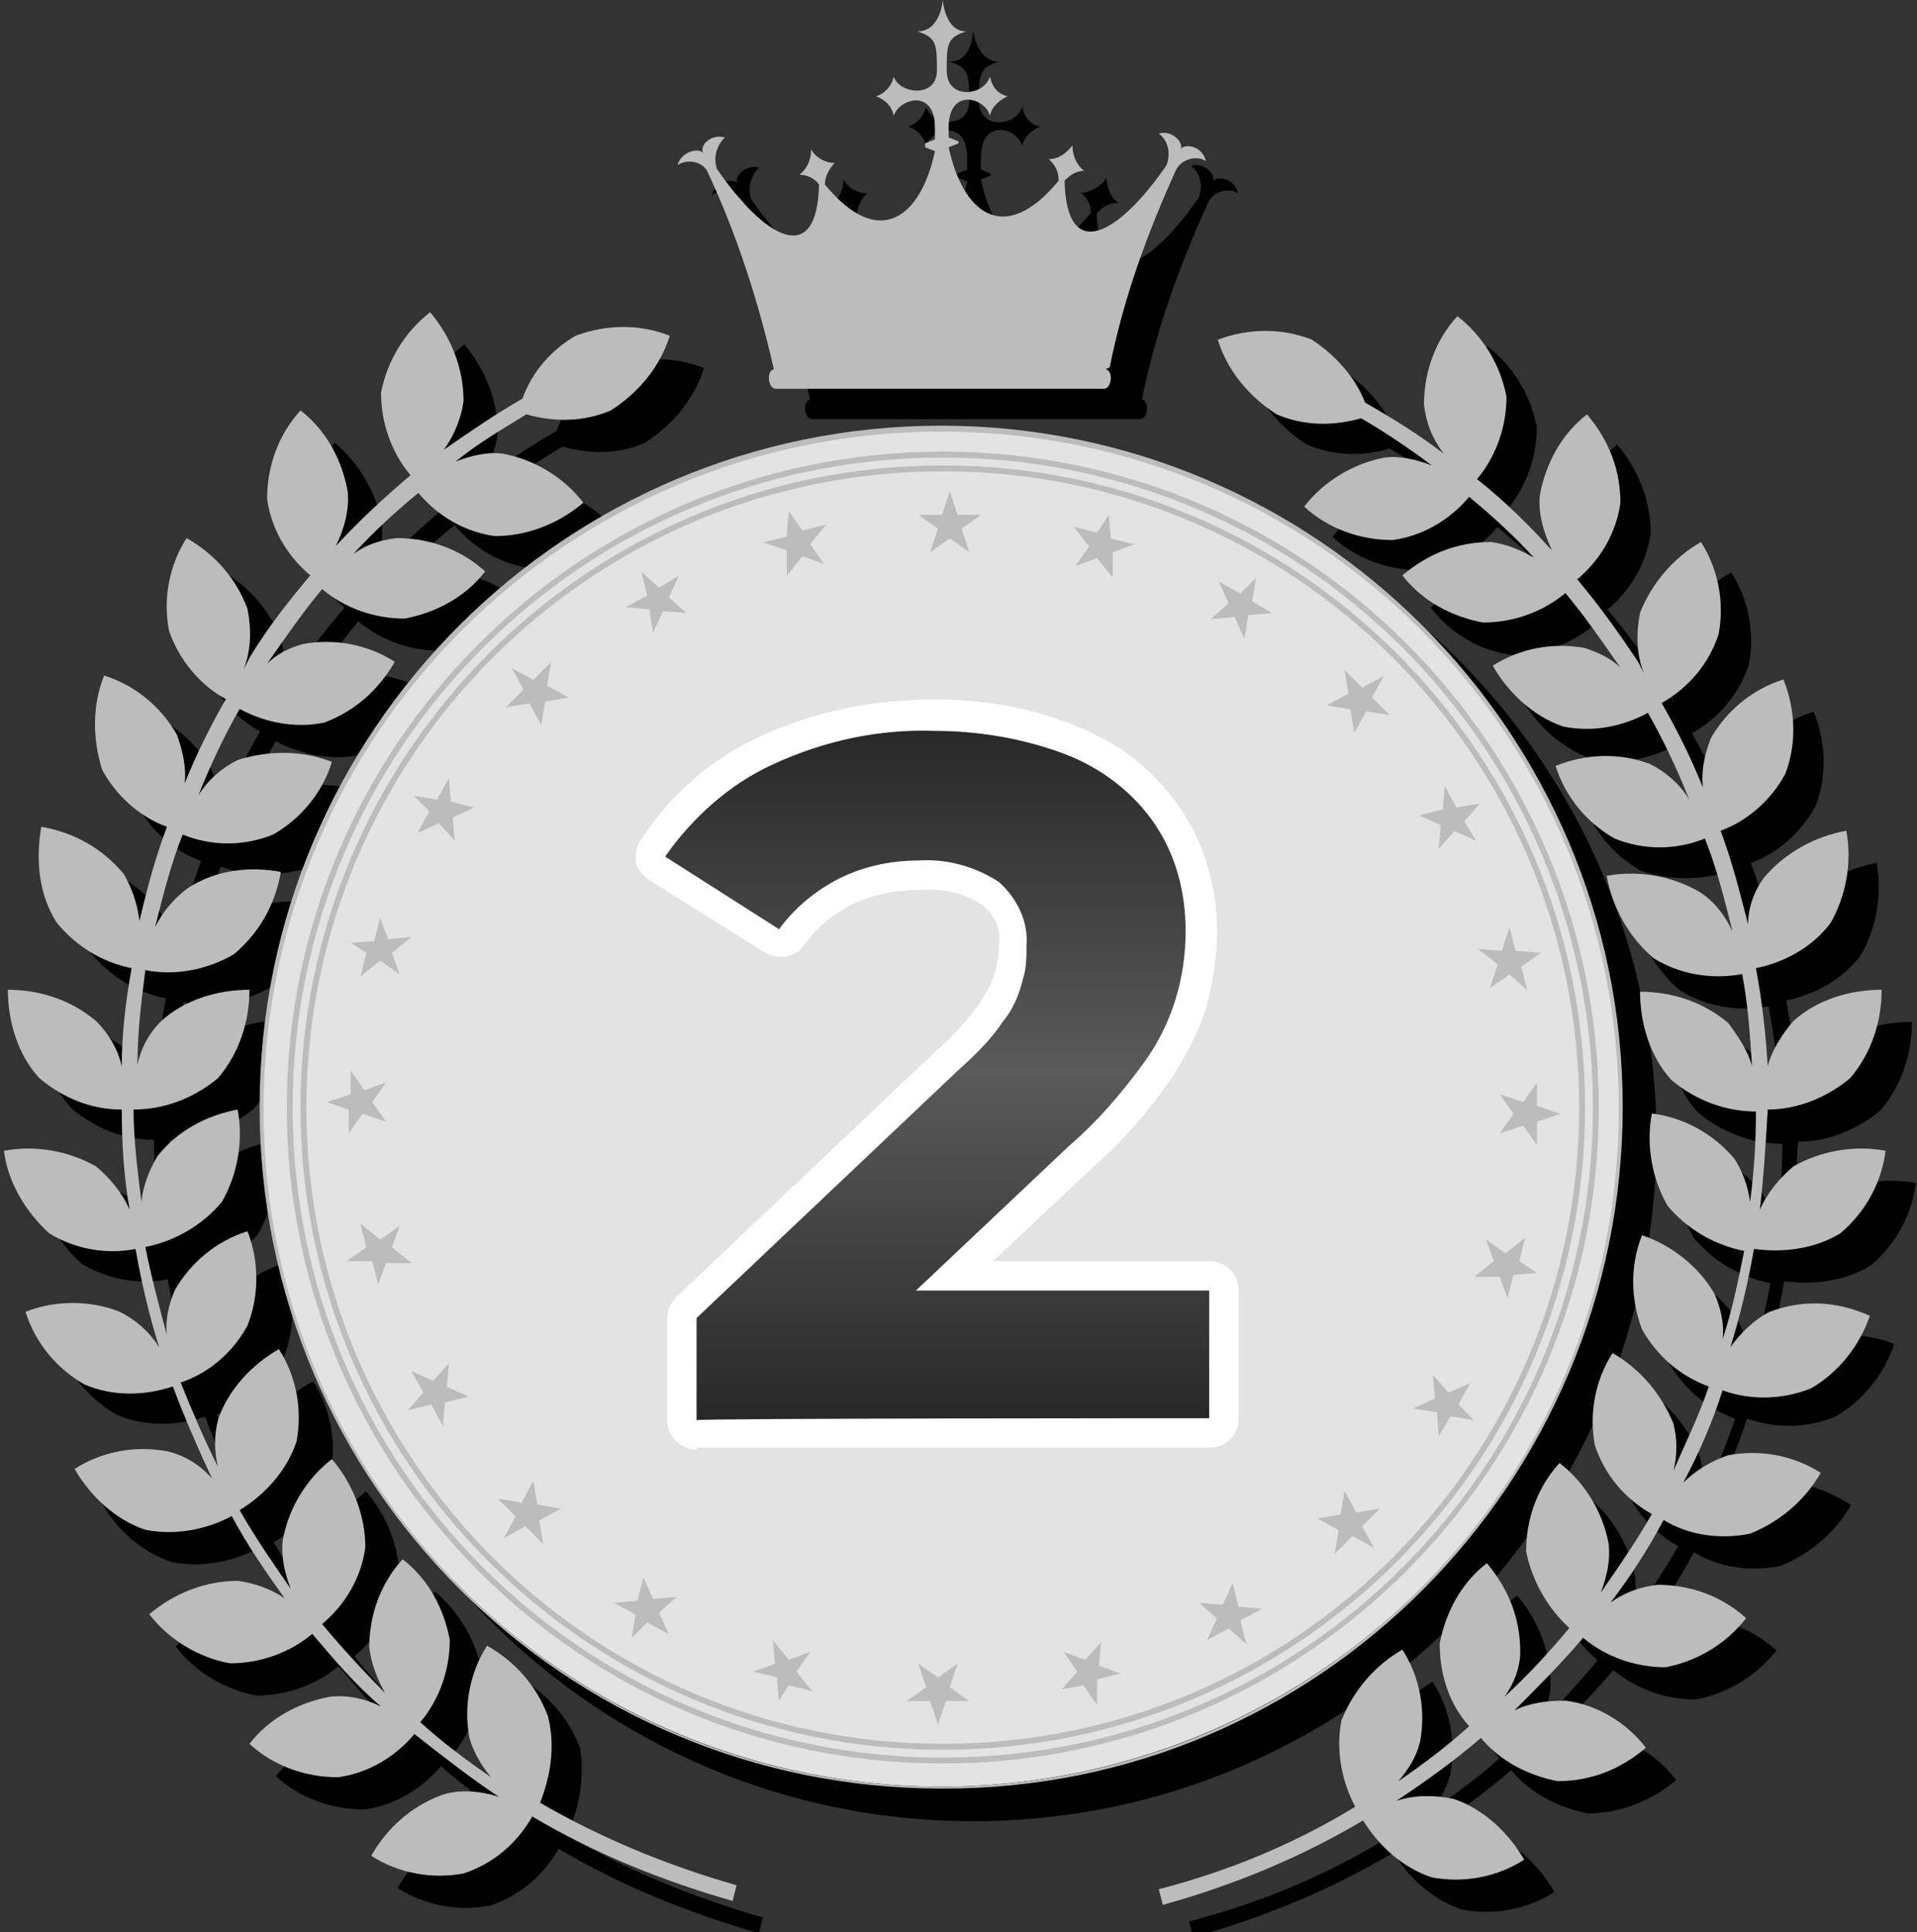 <?xml version="1.0" encoding="utf-8"?>
<!-- Generator: Adobe Illustrator 28.0.0, SVG Export Plug-In . SVG Version: 6.00 Build 0)  -->
<svg version="1.1" id="レイヤー_1" xmlns="http://www.w3.org/2000/svg" xmlns:xlink="http://www.w3.org/1999/xlink" x="0px"
	 y="0px" viewBox="0 0 97.6 98.4" style="enable-background:new 0 0 97.6 98.4;" xml:space="preserve">
<rect x="0" y="0" width="97.6" height="98.4" fill="#333333" stroke="none"/>
<style type="text/css">
	.st0{fill:#E3E3E3;}
	.st1{fill:#BCBCBC;}
	.st2{fill:#F0571E;}
	.st3{fill:#FFFFFF;}
	.st4{fill:url(#パス_10578_00000038414785551424218330000015321294756587201684_);}
</style>
<g id="グループ_5804" transform="translate(-14032 12491)">
	<g id="グループ_5666" transform="translate(14033.541 -12489.459)">
		<path id="パス_10706" d="M82.8,56.5c0-19.2-15.6-34.7-34.7-34.7S13.3,37.3,13.3,56.5c0,19.2,15.6,34.7,34.7,34.7
			C67.2,91.2,82.7,75.6,82.8,56.5"/>
		<path id="パス_10707" d="M36.3,8.7c1.5,3.2,2.6,6.6,3.4,10.1c-0.4,0.1-0.3,1,0.1,1h16.7c0.4,0,0.5-0.9,0.1-1
			c0.7-3.5,1.9-6.8,3.4-10.1c0.3-0.5,1-0.7,1.5-0.4c0,0,0,0,0,0c-0.2-0.8-1.1-0.9-1.3-0.6c0.2-0.3-0.4-1-1.1-0.8
			c0.5,0.4,0.6,1,0.4,1.6c-2.4,3.5-5.1,5.1-5.2,0.8c0.3-0.3,0.6-0.5,1.1-0.5c-0.4-0.3-0.6-0.8-0.6-1.3C54.5,8,54,8.2,53.5,8.3
			C53.8,8.5,54,8.9,54,9.3c-2.8,3.4-4.9,1.6-5.6-1.7l0.5-0.2V7.3l-0.5-0.2V6.5c0-2.1,1.9-1.5,2.1-0.6c0.1-0.5,0.5-0.8,0.9-1
			c-0.5-0.1-0.8-0.5-0.9-1c-0.3,1-2.2,1.2-2.2-0.3c0-1.3,0-1.7,1-2c-1.1,0-1.3-1.6-1.3-1.6S48,1.6,46.8,1.6c1,0.3,1,0.7,1,2
			c0,1.5-1.9,1.2-2.2,0.3c-0.1,0.5-0.5,0.9-0.9,1c0.5,0.2,0.8,0.5,0.9,1c0.3-0.9,2.1-1.4,2.1,0.6v0.6l-0.5,0.2v0.2l0.5,0.2
			c-0.7,3.3-2.8,5-5.6,1.7c0-0.4,0.2-0.8,0.5-1.1c-0.5,0-1-0.3-1.2-0.7c0,0.5-0.2,1-0.6,1.3c0.4,0,0.8,0.2,1.1,0.5
			c-0.1,4.3-2.8,2.7-5.2-0.8c-0.2-0.6,0-1.2,0.4-1.6c-0.7-0.2-1.3,0.5-1.1,0.8c-0.2-0.3-1.1-0.1-1.3,0.6C35.2,8,35.9,8.2,36.3,8.7
			C36.3,8.7,36.3,8.7,36.3,8.7"/>
		<path id="パス_10708" d="M90.1,66.9c-0.8,0.4-1.5,1.1-2,1.8c0.5-1.6,0.9-3.3,1.2-5c1.5,0.2,3.1,0,4.4-0.8
			c1.3-1.1,2.1-2.6,2.3-4.2c-1.6-0.3-3.3,0-4.7,0.8c-0.7,0.6-1.3,1.3-1.7,2.2c0.2-1.7,0.3-3.4,0.4-5.1c1.5,0,3-0.6,4.2-1.6
			c1.1-1.3,1.6-2.9,1.6-4.5c-1.7,0-3.3,0.5-4.5,1.6c-0.6,0.7-1.1,1.5-1.3,2.3c-0.1-1.7-0.3-3.4-0.6-5c1.5-0.3,2.9-1.1,3.8-2.3
			c0.8-1.4,1.1-3.1,0.8-4.7c-1.6,0.3-3.1,1.1-4.2,2.4c-0.5,0.7-0.8,1.5-0.8,2.4c-0.4-1.6-0.8-3.2-1.4-4.8c1.4-0.5,2.6-1.6,3.3-2.9
			c0.6-1.6,0.5-3.3-0.1-4.8c-1.6,0.5-2.9,1.6-3.7,3c-0.3,0.8-0.5,1.6-0.4,2.4c-0.6-1.5-1.3-2.9-2.1-4.3c1.4-0.8,2.4-2,2.9-3.5
			c0.3-1.6,0-3.3-0.9-4.7c-1.4,0.8-2.6,2.1-3.1,3.6c-0.2,1-0.2,2.1,0.2,3.1c-0.1-0.2-0.2-0.4-0.3-0.6c-1-1.5-2-2.9-3.1-4.2
			c1.2-1,2-2.4,2.2-3.9c0-1.6-0.6-3.2-1.7-4.5c-1.3,1-2.2,2.5-2.4,4.1c-0.1,1,0.2,1.9,0.6,2.8c-1.2-1.3-2.4-2.5-3.8-3.6
			c1-1.2,1.5-2.7,1.5-4.2c-0.3-1.6-1.2-3.1-2.5-4.1c-1.1,1.2-1.7,2.8-1.7,4.5c0.1,0.9,0.4,1.8,1,2.5c-1.3-1-2.6-1.8-4-2.6
			c-0.5-1.3-1.5-2.4-2.7-3.2c-1.5-0.6-3.2-0.6-4.8,0c0.5,1.6,1.6,2.9,3,3.8c1.4,0.6,2.9,0.6,4.2,0.2c1.2,0.7,2.4,1.5,3.6,2.4
			c-0.8-0.3-1.6-0.5-2.4-0.4c-1.6,0.3-3.1,1.2-4.1,2.5c1.2,1.1,2.8,1.7,4.5,1.7c1.5-0.3,2.9-1,3.9-2.2c1.2,1,2.3,2,3.3,3.2
			c-0.7-0.4-1.4-0.7-2.2-0.8c-1.6,0-3.2,0.6-4.5,1.7c1,1.3,2.5,2.2,4.1,2.4c1.5,0,3-0.5,4.2-1.5c1,1.2,1.9,2.5,2.8,3.8
			c-0.5-0.5-1.2-0.8-1.8-1c-1.6-0.3-3.3,0-4.7,0.9c0.8,1.4,2.1,2.6,3.6,3.1c1.5,0.3,3,0,4.3-0.7c0.8,1.4,1.5,2.9,2.1,4.4
			c-0.5-0.8-1.2-1.4-2.1-1.8c-1.6-0.6-3.3-0.5-4.8,0.1c0.5,1.6,1.6,2.9,3,3.7c1.5,0.5,3.1,0.5,4.6,0c0.6,1.5,1,3.1,1.4,4.7
			c-0.4-0.8-0.9-1.5-1.7-2c-1.4-0.8-3.1-1.1-4.7-0.8c0.3,1.6,1.1,3.1,2.4,4.2c1.3,0.8,2.9,1.1,4.5,0.8c0.3,1.6,0.5,3.1,0.5,4.7
			c-0.2-0.8-0.7-1.5-1.2-2.2c-1.3-1.1-2.9-1.6-4.5-1.6c0,1.6,0.5,3.3,1.6,4.5c1.2,1,2.7,1.6,4.3,1.6c0,1.6-0.1,3.1-0.3,4.6
			c-0.1-0.8-0.4-1.6-0.8-2.2c-1.1-1.3-2.6-2.1-4.2-2.3c-0.3,1.6,0,3.3,0.8,4.7c1,1.2,2.4,2,3.9,2.3c-0.3,1.5-0.6,3-1.1,4.5
			c0-0.8-0.1-1.6-0.4-2.3c-0.8-1.4-2.2-2.5-3.7-3c-0.6,1.5-0.6,3.2,0,4.8c0.8,1.4,2,2.4,3.4,2.9c-0.5,1.5-1.1,2.9-1.8,4.3
			c0.2-0.8,0.2-1.6,0-2.4c-0.6-1.5-1.7-2.8-3.1-3.6c-0.9,1.4-1.2,3.1-0.9,4.7c0.5,1.5,1.5,2.7,2.9,3.5c-0.8,1.4-1.7,2.7-2.6,4
			c0.4-0.8,0.5-1.6,0.4-2.5c-0.3-1.6-1.2-3.1-2.5-4.1c-1.1,1.2-1.7,2.8-1.7,4.5c0.3,1.5,1.1,2.9,2.3,3.9c-1,1.2-2.1,2.4-3.2,3.5
			c0.5-0.7,0.8-1.5,0.8-2.3c0-1.6-0.6-3.2-1.7-4.5c-1.3,1-2.2,2.5-2.4,4.1c0,1.5,0.5,3.1,1.5,4.2c-1.1,1-2.4,1.9-3.6,2.8
			c0.5-0.6,0.9-1.2,1.1-2c0.3-1.6,0-3.3-0.9-4.7c-1.4,0.8-2.6,2.1-3.1,3.6c-0.3,1.5,0,3.1,0.7,4.4c-3.1,1.9-6.5,3.3-10,4.2l0.2,0.8
			c3.6-1,7-2.4,10.2-4.3c0.8,1.3,2,2.4,3.5,2.9c1.6,0.3,3.3,0,4.7-0.9c-0.8-1.4-2.1-2.6-3.6-3.1c-1-0.2-2-0.2-2.9,0.1
			c1.5-1,2.9-2,4.3-3.2c1,1.2,2.4,1.9,3.9,2.2c1.6,0,3.2-0.6,4.5-1.7c-1-1.3-2.5-2.2-4.1-2.4c-0.9-0.1-1.8,0.1-2.6,0.5
			c1.2-1.2,2.4-2.4,3.5-3.7c1.2,1,2.7,1.5,4.2,1.5c1.6-0.3,3.1-1.2,4.1-2.5c-1.2-1.1-2.8-1.7-4.5-1.7c-0.9,0.1-1.7,0.4-2.4,0.9
			c1-1.3,1.9-2.7,2.7-4.2c1.3,0.8,2.9,1,4.4,0.7c1.5-0.6,2.8-1.7,3.6-3.1C91,74,89.3,73.7,87.7,74c-0.9,0.3-1.7,0.8-2.3,1.4
			c0.8-1.5,1.5-3.1,2-4.7c1.5,0.5,3,0.5,4.5-0.1c1.4-0.8,2.5-2.2,3-3.7C93.4,66.3,91.7,66.3,90.1,66.9"/>
		<path id="パス_10709" d="M28,87.5c-0.6-1.6-1.7-2.8-3.1-3.6c-0.9,1.4-1.2,3.1-0.9,4.7c0.2,0.7,0.6,1.4,1.1,2
			c-1.3-0.9-2.5-1.8-3.6-2.8c1-1.2,1.5-2.7,1.5-4.2c-0.3-1.6-1.2-3.1-2.4-4.1c-1.1,1.2-1.7,2.8-1.7,4.5c0.1,0.8,0.4,1.6,0.8,2.3
			c-1.2-1.1-2.2-2.3-3.2-3.5c1.2-1,2-2.4,2.3-3.9c0-1.6-0.6-3.2-1.7-4.5c-1.3,1-2.2,2.5-2.5,4.1c-0.1,0.9,0.1,1.7,0.4,2.5
			c-0.9-1.3-1.8-2.6-2.6-4c1.3-0.8,2.4-2,2.9-3.5c0.3-1.6,0-3.3-0.9-4.7c-1.5,0.8-2.6,2.1-3.1,3.6c-0.2,0.8-0.2,1.6,0,2.4
			c-0.7-1.4-1.3-2.8-1.8-4.3c1.5-0.5,2.7-1.6,3.4-2.9c0.6-1.5,0.6-3.3,0-4.8c-1.6,0.5-2.9,1.6-3.7,3c-0.3,0.7-0.5,1.5-0.4,2.3
			c-0.4-1.5-0.8-3-1.1-4.5c1.5-0.3,2.9-1.1,3.9-2.3c0.8-1.4,1.1-3.1,0.8-4.7c-1.6,0.2-3.1,1.1-4.2,2.3c-0.5,0.7-0.7,1.4-0.8,2.2
			c-0.2-1.5-0.3-3.1-0.3-4.6c1.6,0,3.1-0.6,4.3-1.6c1.1-1.3,1.6-2.9,1.6-4.5c-1.6,0-3.3,0.5-4.5,1.6c-0.6,0.6-1,1.3-1.2,2.2
			c0.1-1.6,0.3-3.1,0.5-4.7c1.5,0.3,3.1,0,4.5-0.8c1.3-1.1,2.1-2.5,2.4-4.2c-1.6-0.3-3.3-0.1-4.7,0.8c-0.7,0.5-1.3,1.2-1.7,2
			c0.4-1.6,0.8-3.2,1.4-4.7c1.5,0.5,3.1,0.5,4.6,0c1.4-0.8,2.5-2.1,3-3.7c-1.5-0.6-3.2-0.6-4.8-0.1c-0.8,0.4-1.5,1-2.1,1.8
			c0.6-1.5,1.3-3,2.1-4.4c1.3,0.7,2.8,1,4.3,0.7c1.6-0.6,2.8-1.7,3.6-3.1c-1.4-0.9-3.1-1.2-4.7-0.9c-0.7,0.2-1.3,0.5-1.8,1
			c0.9-1.3,1.8-2.6,2.8-3.8c1.2,1,2.7,1.5,4.2,1.5c1.6-0.3,3.1-1.2,4.1-2.4c-1.2-1.1-2.8-1.7-4.5-1.7c-0.8,0.1-1.5,0.3-2.2,0.8
			c1-1.1,2.2-2.2,3.3-3.1c1,1.2,2.4,2,3.9,2.2c1.6,0,3.2-0.6,4.5-1.7c-1-1.3-2.5-2.2-4.1-2.5c-0.8-0.1-1.7,0.1-2.4,0.4
			c1.1-0.9,2.3-1.6,3.6-2.4c1.4,0.4,2.9,0.4,4.2-0.2c1.4-0.9,2.5-2.2,3-3.8c-1.5-0.6-3.2-0.6-4.8,0c-1.2,0.7-2.2,1.8-2.7,3.2
			c-1.4,0.8-2.7,1.7-4,2.6c0.5-0.7,0.9-1.6,1-2.5c0-1.6-0.6-3.2-1.7-4.5c-1.3,1-2.2,2.5-2.5,4.1c0,1.5,0.5,3,1.5,4.2
			c-1.3,1.1-2.6,2.3-3.8,3.6c0.4-0.8,0.7-1.8,0.6-2.8c-0.3-1.6-1.2-3.1-2.4-4.1c-1.1,1.2-1.7,2.8-1.7,4.5c0.2,1.5,1,2.9,2.2,3.9
			c-1.1,1.3-2.2,2.7-3.1,4.2c-0.1,0.2-0.2,0.4-0.3,0.6c0.4-1,0.4-2.1,0.2-3.1c-0.6-1.6-1.7-2.8-3.1-3.6c-0.9,1.4-1.2,3.1-0.9,4.7
			c0.5,1.5,1.6,2.8,2.9,3.5c-0.8,1.4-1.5,2.8-2.1,4.3c0.1-0.8-0.1-1.7-0.4-2.4c-0.8-1.4-2.1-2.5-3.7-3c-0.6,1.5-0.6,3.2-0.1,4.8
			c0.7,1.3,1.9,2.4,3.3,2.9c-0.6,1.6-1,3.1-1.4,4.8c-0.1-0.9-0.4-1.7-0.8-2.4c-1.1-1.3-2.5-2.1-4.2-2.4c-0.3,1.6-0.1,3.3,0.8,4.7
			c1,1.2,2.3,2,3.8,2.3c-0.3,1.7-0.5,3.3-0.6,5c-0.2-0.9-0.7-1.7-1.3-2.3c-1.3-1.1-2.9-1.6-4.5-1.6c0,1.6,0.5,3.3,1.6,4.5
			c1.2,1,2.6,1.6,4.2,1.6c0,1.7,0.1,3.4,0.4,5.1c-0.4-0.9-1-1.6-1.7-2.2c-1.4-0.8-3.1-1.1-4.7-0.8c0.2,1.6,1.1,3.1,2.3,4.2
			c1.3,0.8,2.9,1.1,4.4,0.8c0.3,1.7,0.7,3.4,1.2,5c-0.5-0.8-1.2-1.4-2-1.8c-1.5-0.6-3.3-0.6-4.8,0c0.5,1.6,1.6,2.9,3,3.7
			c1.4,0.6,3,0.6,4.5,0.1c0.6,1.6,1.3,3.2,2,4.7C10,74.7,9.2,74.2,8.3,74c-1.6-0.3-3.3,0-4.7,0.9c0.8,1.5,2.1,2.6,3.6,3.1
			c1.5,0.3,3.1,0,4.4-0.7c0.8,1.5,1.7,2.9,2.7,4.2c-0.7-0.5-1.6-0.8-2.4-0.9c-1.6,0-3.2,0.6-4.5,1.7c1,1.3,2.5,2.2,4.1,2.5
			c1.5,0,3-0.5,4.2-1.5c1.1,1.3,2.2,2.6,3.5,3.7c-0.8-0.4-1.7-0.6-2.6-0.5c-1.6,0.3-3.1,1.2-4.1,2.4c1.2,1.1,2.8,1.7,4.5,1.7
			c1.5-0.2,2.9-1,3.9-2.2c1.4,1.2,2.8,2.2,4.3,3.2c-0.9-0.3-2-0.4-2.9-0.1c-1.6,0.6-2.8,1.7-3.6,3.1c1.4,0.9,3.1,1.2,4.7,0.9
			c1.5-0.5,2.7-1.5,3.5-2.9c3.2,1.9,6.7,3.3,10.2,4.3l0.2-0.8c-3.5-1-6.9-2.4-10-4.2C28,90.5,28.2,89,28,87.5"/>
	</g>
	<g id="レイヤー_1_00000054953770765204308420000008909855017155780225_" transform="translate(14032 -12491)">
		<g id="グループ_5610" transform="translate(0 0)">
			<g id="グループ_5606" transform="translate(13.218 21.676)">
				<circle id="楕円形_1414" class="st0" cx="34.7" cy="34.7" r="34.6"/>
				<path id="パス_10546" class="st1" d="M0,34.7C0,15.5,15.6,0,34.7,0s34.7,15.6,34.7,34.7S53.9,69.5,34.7,69.4
					C15.6,69.4,0,53.9,0,34.7L0,34.7z M34.7,0.3c-19,0-34.5,15.4-34.5,34.5s15.4,34.5,34.5,34.5s34.5-15.4,34.5-34.5c0,0,0,0,0,0
					C69.2,15.7,53.8,0.3,34.7,0.3L34.7,0.3z"/>
			</g>
			<path id="パス_10547" class="st1" d="M48,89.8c-18.5,0-33.4-15-33.4-33.4S29.5,23,48,23s33.4,15,33.4,33.4c0,0,0,0,0,0
				C81.4,74.8,66.4,89.8,48,89.8z M48,23.3c-18.3,0-33.1,14.8-33.1,33.1c0,18.3,14.8,33.1,33.1,33.1s33.1-14.8,33.1-33.1
				c0,0,0,0,0,0C81.1,38.1,66.3,23.3,48,23.3z"/>
			<path id="パス_10548" class="st1" d="M48,89.1c-18,0-32.7-14.6-32.7-32.7c0-18,14.6-32.7,32.7-32.7c18,0,32.7,14.6,32.7,32.7
				c0,0,0,0,0,0C80.7,74.4,66.1,89.1,48,89.1z M48,24c-17.9,0-32.4,14.5-32.4,32.4S30.1,88.8,48,88.8s32.4-14.5,32.4-32.4l0,0
				C80.4,38.5,65.9,24,48,24z"/>
			<g id="グループ_5607" transform="translate(16.654 25.019)">
				<path id="パス_10549" class="st1" d="M31.7,0l0.4,1.2h1.2l-1,0.7l0.4,1.2l-1-0.7l-1,0.7l0.4-1.2l-1-0.7h1.2L31.7,0z"/>
				<path id="パス_10550" class="st1" d="M23.5,1l0.7,1l1.2-0.3l-0.8,1l0.7,1l-1.1-0.4l-0.8,1L23.4,3l-1.2-0.4l1.2-0.3L23.5,1z"/>
				<path id="パス_10551" class="st1" d="M16,4.1l0.9,0.8l1-0.6l-0.5,1.1l0.9,0.8l-1.2-0.1l-0.5,1.1L16.4,6l-1.2-0.1l1.1-0.6
					L16,4.1z"/>
				<path id="パス_10552" class="st1" d="M9.4,9l1.1,0.6l0.9-0.9l-0.2,1.2l1.1,0.6l-1.2,0.2l-0.2,1.2l-0.6-1.1L9.1,11l0.9-0.9
					L9.4,9z"/>
				<path id="パス_10553" class="st1" d="M4.4,15.5l1.2,0.2l0.6-1.1l0.1,1.2l1.2,0.3l-1.1,0.5l0.1,1.2l-0.8-0.9l-1.1,0.5l0.6-1.1
					L4.4,15.5z"/>
				<path id="パス_10554" class="st1" d="M1.2,23l1.2-0.1l0.3-1.2l0.4,1.1l1.2-0.1l-1,0.8l0.4,1.1l-1-0.7l-1,0.8l0.3-1.2L1.2,23z"
					/>
				<path id="パス_10555" class="st1" d="M0,31.1l1.2-0.4v-1.2l0.7,1L3,30.1l-0.7,1l0.7,1l-1.2-0.4l-0.7,1v-1.2L0,31.1z"/>
				<path id="パス_10556" class="st1" d="M1,39.2l1-0.7l-0.3-1.2l1,0.8l1-0.7l-0.4,1.1l1,0.8L3,39.3l-0.4,1.1l-0.3-1.2L1,39.2z"/>
				<path id="パス_10557" class="st1" d="M4.1,46.8l0.8-0.9l-0.6-1.1l1.1,0.5l0.8-0.9l-0.1,1.2l1.1,0.5L6,46.4l-0.1,1.2l-0.6-1.1
					L4.1,46.8z"/>
				<path id="パス_10558" class="st1" d="M9,53.3l0.6-1.1l-0.9-0.9l1.2,0.2l0.6-1.1l0.2,1.2l1.2,0.2l-1.1,0.6l0.2,1.2l-0.9-0.9
					L9,53.3z"/>
				<path id="パス_10559" class="st1" d="M15.5,58.4l0.2-1.2l-1.1-0.6l1.2-0.1l0.3-1.2l0.5,1.1l1.2-0.1l-0.9,0.8l0.5,1.1l-1.1-0.6
					L15.5,58.4z"/>
				<path id="パス_10560" class="st1" d="M23,61.6l-0.1-1.2l-1.2-0.3l1.1-0.4l-0.1-1.2l0.8,1l1.1-0.4l-0.7,1l0.8,1l-1.2-0.3
					L23,61.6z"/>
				<path id="パス_10561" class="st1" d="M31.1,62.8l-0.4-1.2h-1.2l1-0.7l-0.4-1.2l1,0.7l1-0.7l-0.4,1.2l1,0.7h-1.2L31.1,62.8z"/>
				<path id="パス_10562" class="st1" d="M39.2,61.8l-0.7-1L37.4,61l0.8-0.9l-0.7-1l1.1,0.4l0.8-0.9l-0.1,1.2l1.1,0.4l-1.2,0.3
					L39.2,61.8z"/>
				<path id="パス_10563" class="st1" d="M46.8,58.7l-0.9-0.8l-1.1,0.6l0.5-1.1l-0.9-0.8l1.2,0.1l0.5-1.1l0.3,1.2l1.2,0.1
					l-1.1,0.6L46.8,58.7z"/>
				<path id="パス_10564" class="st1" d="M53.3,53.8l-1.1-0.6l-0.9,0.9l0.2-1.2l-1.1-0.6l1.2-0.2l0.2-1.2l0.6,1.1l1.2-0.2
					l-0.9,0.9L53.3,53.8z"/>
				<path id="パス_10565" class="st1" d="M58.4,47.3l-1.2-0.2l-0.6,1l-0.1-1.2l-1.2-0.2l1.1-0.5l-0.1-1.2l0.8,0.9l1.1-0.5
					l-0.6,1.1L58.4,47.3z"/>
				<path id="パス_10566" class="st1" d="M61.6,39.8l-1.2,0.1l-0.3,1.2l-0.4-1.1L58.4,40l1-0.8l-0.4-1.1l1,0.7l1-0.8l-0.3,1.2
					L61.6,39.8z"/>
				<path id="パス_10567" class="st1" d="M62.8,31.7l-1.2,0.4v1.2l-0.7-1l-1.2,0.4l0.7-1l-0.7-1l1.2,0.4l0.7-1v1.2L62.8,31.7z"/>
				<path id="パス_10568" class="st1" d="M61.8,23.5l-1,0.7l0.3,1.2l-0.9-0.8l-1,0.7l0.4-1.2l-1-0.8l1.2,0.1l0.4-1.2l0.3,1.2
					L61.8,23.5z"/>
				<path id="パス_10569" class="st1" d="M58.7,15.9l-0.8,0.9l0.6,1l-1.1-0.5l-0.8,0.9l0.1-1.2l-1.1-0.5l1.2-0.3l0.1-1.2l0.6,1.1
					L58.7,15.9z"/>
				<path id="パス_10570" class="st1" d="M53.8,9.4l-0.6,1.1l0.9,0.9l-1.2-0.2l-0.6,1.1l-0.2-1.2l-1.2-0.2l1.1-0.6l-0.2-1.2
					l0.9,0.9L53.8,9.4z"/>
				<path id="パス_10571" class="st1" d="M47.3,4.4l-0.2,1.2l1,0.6l-1.2,0.1l-0.2,1.2l-0.5-1.1l-1.2,0.1l0.9-0.8l-0.5-1.1l1.1,0.6
					L47.3,4.4z"/>
				<path id="パス_10572" class="st1" d="M39.8,1.2l0.1,1.2l1.2,0.3l-1.1,0.4L40,4.4l-0.8-1l-1.1,0.4l0.7-1l-0.8-1l1.2,0.3
					L39.8,1.2z"/>
			</g>
			<g id="グループ_5608">
				<path id="パス_10573" class="st1" d="M56.5,18.7c0.7-3.5,1.9-6.8,3.4-10.1c0.3-0.5,1-0.7,1.5-0.4c0,0,0,0,0,0
					c-0.2-0.8-1.1-0.9-1.3-0.6c0.2-0.3-0.4-1-1.1-0.8c0.5,0.4,0.6,1,0.4,1.6c-2.4,3.5-5.1,5.1-5.2,0.8c0.3-0.3,0.6-0.5,1-0.5
					c-0.4-0.3-0.6-0.8-0.6-1.3c-0.3,0.4-0.7,0.7-1.2,0.7c0.3,0.3,0.5,0.6,0.5,1.1c-2.8,3.4-4.9,1.6-5.6-1.7l0.5-0.2V7.2l-0.5-0.2
					V6.5c0-2.1,1.9-1.5,2.1-0.6c0.1-0.5,0.5-0.8,0.9-1c-0.5-0.1-0.8-0.5-0.9-1c-0.3,1-2.2,1.2-2.2-0.3c0-1.3,0-1.7,1-2
					C48.1,1.6,48,0,48,0s-0.1,1.6-1.3,1.6c1,0.3,1,0.7,1,2c0,1.4-1.9,1.2-2.2,0.3c-0.1,0.5-0.5,0.9-0.9,1c0.5,0.2,0.8,0.5,0.9,1
					c0.3-0.9,2.1-1.4,2.1,0.6v0.6l-0.5,0.2v0.2l0.5,0.2c-0.7,3.3-2.8,5.1-5.6,1.7c0-0.4,0.2-0.8,0.5-1.1c-0.5,0-1-0.3-1.2-0.7
					c0,0.5-0.2,1-0.6,1.3c0.4,0,0.8,0.2,1,0.5c-0.1,4.3-2.8,2.7-5.2-0.8c-0.2-0.6,0-1.2,0.4-1.6c-0.7-0.2-1.3,0.4-1.1,0.8
					c-0.2-0.3-1.1-0.1-1.3,0.6c0.5-0.3,1.2-0.2,1.5,0.3c0,0,0,0,0,0c1.5,3.2,2.6,6.6,3.4,10.1c-0.4,0.1-0.3,1,0.1,1h16.7
					c0.4,0,0.5-0.9,0.1-1L56.5,18.7z"/>
				<path id="パス_10574" class="st1" d="M90.1,66.8c-0.8,0.4-1.5,1.1-2,1.8c0.5-1.6,0.9-3.3,1.2-5c1.5,0.2,3.1,0,4.4-0.8
					c1.3-1.1,2.1-2.6,2.3-4.2c-1.6-0.3-3.3,0-4.7,0.8c-0.7,0.6-1.3,1.3-1.7,2.2c0.2-1.7,0.3-3.4,0.4-5.1c1.5,0,3-0.6,4.2-1.6
					c1.1-1.3,1.6-2.9,1.6-4.5c-1.6,0-3.3,0.5-4.5,1.6c-0.6,0.7-1.1,1.5-1.3,2.3c-0.1-1.7-0.3-3.4-0.6-5c1.5-0.3,2.9-1.1,3.8-2.3
					c0.8-1.4,1.1-3.1,0.8-4.7c-1.6,0.3-3.1,1.1-4.2,2.4c-0.5,0.7-0.8,1.5-0.8,2.4c-0.4-1.6-0.8-3.2-1.4-4.8c1.4-0.5,2.6-1.6,3.3-2.9
					c0.6-1.6,0.5-3.3-0.1-4.8c-1.6,0.5-2.9,1.6-3.7,3c-0.3,0.8-0.5,1.6-0.4,2.5c-0.6-1.5-1.3-2.9-2.1-4.3c1.4-0.8,2.4-2,2.9-3.5
					c0.3-1.6,0-3.3-0.9-4.7c-1.4,0.8-2.5,2.1-3.1,3.6c-0.2,1-0.2,2.1,0.2,3.1l-0.3-0.6c-1-1.5-2-2.9-3.1-4.2c1.2-1,2-2.4,2.2-3.9
					c0-1.7-0.6-3.2-1.7-4.5c-1.3,1-2.1,2.5-2.4,4.1c-0.1,1,0.2,1.9,0.6,2.8c-1.2-1.3-2.4-2.5-3.8-3.6c1-1.2,1.5-2.7,1.5-4.2
					c-0.3-1.6-1.2-3.1-2.5-4.1c-1.1,1.2-1.7,2.8-1.7,4.5c0.1,0.9,0.4,1.7,1,2.5c-1.3-1-2.6-1.8-4-2.6c-0.5-1.3-1.5-2.4-2.7-3.2
					c-1.5-0.6-3.2-0.6-4.8,0c0.5,1.6,1.6,2.9,3,3.8c1.4,0.6,2.9,0.6,4.3,0.2c1.2,0.7,2.4,1.5,3.6,2.4c-0.8-0.3-1.6-0.5-2.4-0.4
					c-1.6,0.3-3.1,1.2-4.1,2.5c1.2,1.1,2.8,1.7,4.5,1.7c1.5-0.2,2.9-1,3.9-2.2c1.2,1,2.3,2,3.3,3.1c-0.7-0.4-1.4-0.7-2.2-0.8
					c-1.7,0-3.2,0.6-4.5,1.7c1,1.3,2.5,2.1,4.1,2.4c1.5,0,3-0.5,4.2-1.5c1,1.2,1.9,2.5,2.8,3.8c-0.5-0.5-1.2-0.8-1.8-1
					c-1.6-0.3-3.3,0-4.7,0.9c0.8,1.4,2.1,2.6,3.6,3.1c1.5,0.3,3,0,4.3-0.7c0.8,1.4,1.5,2.9,2.1,4.4c-0.5-0.8-1.2-1.4-2-1.8
					c-1.6-0.6-3.3-0.5-4.8,0.1c0.5,1.6,1.6,2.9,3,3.7c1.5,0.6,3.1,0.6,4.6,0c0.6,1.5,1,3.1,1.4,4.7c-0.4-0.8-0.9-1.5-1.7-2
					c-1.4-0.8-3.1-1.1-4.7-0.8c0.3,1.6,1.1,3.1,2.4,4.2c1.3,0.8,2.9,1.1,4.5,0.8c0.3,1.6,0.4,3.1,0.5,4.7c-0.2-0.8-0.7-1.5-1.2-2.2
					c-1.3-1.1-2.9-1.6-4.5-1.6c0,1.6,0.5,3.3,1.6,4.5c1.2,1,2.7,1.6,4.3,1.6c0,1.6-0.1,3.1-0.3,4.6c-0.1-0.8-0.4-1.6-0.8-2.2
					c-1.1-1.3-2.6-2.1-4.2-2.3c-0.3,1.6,0,3.3,0.8,4.7c1,1.2,2.4,2,3.9,2.3c-0.3,1.5-0.6,3-1.1,4.5c0.1-0.8-0.1-1.6-0.4-2.3
					c-0.8-1.4-2.2-2.5-3.7-3c-0.6,1.5-0.6,3.2,0,4.8c0.8,1.4,2,2.4,3.4,2.9c-0.5,1.5-1.2,2.9-1.8,4.3c0.2-0.8,0.2-1.6,0-2.4
					c-0.6-1.5-1.7-2.8-3.1-3.6c-0.9,1.4-1.2,3.1-0.9,4.7c0.5,1.5,1.5,2.7,2.9,3.5c-0.8,1.4-1.7,2.7-2.6,4c0.3-0.8,0.5-1.6,0.4-2.5
					c-0.3-1.6-1.2-3.1-2.5-4.1c-1.1,1.2-1.7,2.8-1.7,4.5c0.3,1.5,1.1,2.9,2.2,3.9c-1,1.2-2.1,2.4-3.3,3.5c0.5-0.7,0.8-1.5,0.8-2.3
					c0-1.7-0.6-3.2-1.7-4.5c-1.3,1-2.1,2.5-2.4,4.1c0,1.6,0.5,3.1,1.5,4.2c-1.1,1-2.3,1.9-3.6,2.8c0.5-0.6,0.9-1.2,1.1-2
					c0.3-1.6,0-3.3-0.9-4.7c-1.4,0.8-2.5,2.1-3.1,3.6c-0.3,1.5,0,3.1,0.7,4.4c-3.1,1.9-6.5,3.3-10,4.2l0.2,0.8c3.6-1,7-2.4,10.2-4.3
					c0.8,1.3,2,2.4,3.5,2.9c1.6,0.3,3.3,0,4.7-0.9c-0.8-1.4-2.1-2.6-3.6-3.1c-1-0.2-2-0.2-2.9,0.1c1.5-1,2.9-2,4.3-3.2
					c1,1.2,2.4,1.9,3.9,2.2c1.7,0,3.2-0.6,4.5-1.7c-1-1.3-2.5-2.2-4.1-2.4c-0.9,0-1.8,0.1-2.6,0.5c1.2-1.2,2.4-2.4,3.5-3.7
					c1.2,1,2.7,1.5,4.2,1.5c1.6-0.3,3.1-1.2,4.1-2.5c-1.2-1.1-2.8-1.7-4.5-1.7c-0.9,0.1-1.7,0.4-2.4,0.9c1-1.3,1.9-2.7,2.7-4.2
					c1.3,0.8,2.9,1,4.4,0.7c1.5-0.6,2.8-1.7,3.6-3.1c-1.4-0.9-3.1-1.2-4.7-0.9c-0.9,0.3-1.7,0.8-2.3,1.4c0.8-1.5,1.5-3.1,2-4.7
					c1.4,0.5,3,0.5,4.5-0.1c1.4-0.8,2.5-2.2,3-3.7C93.4,66.2,91.7,66.2,90.1,66.8L90.1,66.8z"/>
				<path id="パス_10575" class="st1" d="M27.9,87.4c-0.6-1.6-1.7-2.8-3.1-3.6c-0.9,1.4-1.2,3.1-0.9,4.7c0.2,0.7,0.6,1.4,1.1,2
					c-1.3-0.9-2.5-1.8-3.6-2.8c1-1.2,1.5-2.7,1.5-4.2c-0.3-1.6-1.1-3.1-2.4-4.1c-1.1,1.2-1.7,2.8-1.7,4.5c0.1,0.8,0.4,1.6,0.8,2.3
					c-1.1-1.1-2.2-2.3-3.2-3.5c1.2-1,2-2.4,2.2-3.9c0-1.6-0.6-3.2-1.7-4.5c-1.3,1-2.2,2.5-2.5,4.1c-0.1,0.9,0.1,1.7,0.4,2.5
					c-0.9-1.3-1.8-2.6-2.6-4c1.3-0.8,2.4-2,2.9-3.5c0.3-1.6,0-3.3-0.9-4.7c-1.4,0.8-2.6,2.1-3.1,3.6c-0.2,0.8-0.2,1.6,0,2.4
					c-0.7-1.4-1.3-2.8-1.9-4.3c1.5-0.5,2.7-1.6,3.4-2.9c0.6-1.5,0.6-3.3,0-4.8c-1.6,0.5-2.9,1.6-3.7,3c-0.3,0.7-0.5,1.5-0.4,2.3
					c-0.4-1.5-0.8-3-1.1-4.5c1.5-0.3,2.9-1.1,3.9-2.3c0.8-1.4,1.1-3.1,0.8-4.7C10.5,56.8,9,57.6,8,58.9c-0.4,0.7-0.7,1.4-0.8,2.3
					C7,59.6,6.8,58,6.8,56.5c1.6,0,3.1-0.6,4.3-1.6c1.1-1.3,1.6-2.9,1.6-4.5c-1.6,0-3.3,0.5-4.5,1.6c-0.6,0.6-1,1.3-1.2,2.2
					C7,52.5,7.2,51,7.4,49.4c1.5,0.3,3.1,0,4.5-0.8c1.3-1.1,2.1-2.5,2.4-4.2c-1.6-0.3-3.3-0.1-4.7,0.8c-0.7,0.5-1.3,1.2-1.7,2
					c0.4-1.6,0.8-3.2,1.4-4.7c1.5,0.6,3.1,0.6,4.6,0c1.4-0.8,2.5-2.1,3-3.7c-1.5-0.6-3.2-0.6-4.8-0.1c-0.8,0.4-1.5,1-2,1.8
					c0.6-1.5,1.3-3,2.1-4.4c1.3,0.7,2.8,1,4.3,0.7c1.6-0.6,2.8-1.7,3.6-3.1c-1.4-0.9-3.1-1.2-4.7-0.9c-0.7,0.2-1.3,0.5-1.8,1
					c0.9-1.3,1.8-2.6,2.8-3.8c1.2,1,2.7,1.5,4.2,1.5c1.6-0.3,3.1-1.1,4.1-2.4c-1.2-1.1-2.8-1.7-4.5-1.7c-0.8,0.1-1.5,0.3-2.2,0.8
					c1-1.1,2.2-2.2,3.3-3.1c1,1.2,2.4,2,3.9,2.2c1.6,0,3.2-0.6,4.5-1.7c-1-1.3-2.5-2.2-4.1-2.5c-0.8-0.1-1.6,0.1-2.4,0.4
					c1.1-0.9,2.3-1.6,3.6-2.4c1.4,0.4,2.9,0.4,4.3-0.2c1.4-0.9,2.5-2.2,3-3.8c-1.5-0.6-3.2-0.6-4.8,0c-1.2,0.7-2.2,1.8-2.7,3.2
					c-1.4,0.8-2.7,1.7-4,2.6c0.5-0.7,0.9-1.6,1-2.5c0-1.6-0.6-3.2-1.7-4.5c-1.3,1-2.2,2.5-2.5,4.1c0,1.5,0.5,3,1.5,4.2
					c-1.3,1.1-2.6,2.3-3.8,3.6c0.4-0.8,0.7-1.8,0.6-2.8c-0.3-1.6-1.1-3.1-2.4-4.1c-1.1,1.2-1.7,2.8-1.7,4.5c0.2,1.5,1,2.9,2.2,3.9
					c-1.1,1.3-2.2,2.7-3.1,4.2c-0.1,0.2-0.2,0.4-0.3,0.6c0.4-1,0.4-2.1,0.2-3.1c-0.6-1.6-1.7-2.8-3.1-3.6c-0.9,1.4-1.2,3.1-0.9,4.7
					c0.5,1.5,1.6,2.8,2.9,3.5c-0.8,1.4-1.5,2.8-2.1,4.3c0.1-0.8-0.1-1.7-0.4-2.5c-0.8-1.4-2.1-2.5-3.7-3c-0.6,1.5-0.6,3.2-0.1,4.8
					c0.7,1.3,1.9,2.4,3.3,2.9c-0.6,1.6-1,3.1-1.4,4.8c-0.1-0.9-0.4-1.7-0.8-2.4c-1.1-1.3-2.5-2.1-4.2-2.4C1.8,43.9,2,45.6,2.9,47
					c1,1.2,2.3,2,3.8,2.3c-0.3,1.7-0.5,3.3-0.5,5c-0.2-0.9-0.7-1.7-1.3-2.3c-1.3-1.1-2.9-1.6-4.5-1.6c0,1.6,0.5,3.3,1.6,4.5
					c1.2,1,2.6,1.6,4.2,1.6c0,1.7,0.1,3.4,0.4,5.1c-0.4-0.9-1-1.6-1.7-2.2c-1.4-0.8-3.1-1.1-4.7-0.8c0.2,1.6,1.1,3.1,2.3,4.2
					c1.3,0.8,2.9,1.1,4.4,0.8c0.3,1.7,0.7,3.4,1.2,5c-0.5-0.8-1.2-1.4-2-1.8c-1.5-0.6-3.3-0.6-4.8,0c0.5,1.6,1.6,2.9,3,3.7
					c1.4,0.6,3,0.6,4.5,0.1c0.6,1.6,1.3,3.2,2,4.7c-0.6-0.7-1.4-1.2-2.3-1.4c-1.6-0.3-3.3,0-4.7,0.9c0.8,1.4,2.1,2.6,3.6,3.1
					c1.5,0.3,3.1,0,4.4-0.7c0.8,1.5,1.7,2.8,2.7,4.2c-0.7-0.5-1.6-0.8-2.4-0.9c-1.6,0-3.2,0.6-4.5,1.7c1,1.3,2.5,2.2,4.1,2.5
					c1.5,0,3-0.5,4.2-1.5c1.1,1.3,2.2,2.6,3.5,3.7c-0.8-0.4-1.7-0.6-2.6-0.5c-1.6,0.3-3.1,1.1-4.1,2.4c1.2,1.1,2.8,1.7,4.5,1.7
					c1.5-0.2,2.9-1,3.9-2.2c1.4,1.1,2.8,2.2,4.3,3.2c-0.9-0.3-2-0.4-2.9-0.1c-1.6,0.6-2.8,1.7-3.6,3.1c1.4,0.9,3.1,1.2,4.7,0.9
					c1.5-0.5,2.7-1.5,3.5-2.9c3.2,1.9,6.7,3.3,10.2,4.3l0.2-0.8c-3.5-1-6.9-2.4-10-4.2C28,90.5,28.3,89,27.9,87.4L27.9,87.4z"/>
			</g>
			<g id="グループ_5609" transform="translate(32.363 35.618)">
				<path id="パス_10576" class="st2" d="M3.1,36.7v-5.2l13.3-12.6c0.9-0.8,1.7-1.6,2.3-2.5c0.5-0.6,0.8-1.3,1-2.1
					c0.2-0.6,0.2-1.2,0.2-1.8c0.1-1.2-0.5-2.4-1.4-3.2c-1.2-0.8-2.7-1.2-4.1-1.1c-1.4,0-2.8,0.3-4,0.9c-1.2,0.6-2.3,1.5-3.1,2.6
					L1.5,8c1.4-2,3.3-3.7,5.5-4.7c2.6-1.2,5.4-1.8,8.2-1.7c2.3,0,4.6,0.4,6.7,1.2c1.8,0.7,3.4,1.9,4.5,3.5c1.1,1.6,1.6,3.5,1.6,5.5
					c0,2.4-0.7,4.8-2.2,6.8c-1.1,1.5-2.3,2.9-3.7,4.1L11.2,33l-1.5-2.9h19.5v6.5C29.2,36.6,3.1,36.6,3.1,36.7z"/>
				<path id="パス_10577" class="st3" d="M3.1,38.2c-0.8,0-1.5-0.7-1.5-1.5v-5.2c0-0.4,0.2-0.8,0.5-1.1l13.3-12.6
					c0.8-0.7,1.5-1.5,2.1-2.3c0.3-0.5,0.6-1,0.8-1.6c0.1-0.5,0.2-0.9,0.2-1.4c0.1-0.8-0.2-1.5-0.8-2c-0.9-0.6-2-0.9-3.2-0.8
					c-1.2,0-2.3,0.2-3.4,0.7c-1,0.5-1.9,1.2-2.5,2.1c-0.3,0.4-0.7,0.6-1.2,0.6c-0.3,0-0.6-0.1-0.8-0.2L0.7,9.2C0.4,9,0.1,8.7,0,8.3
					C0,7.9,0,7.4,0.3,7.1C1.8,4.8,3.9,3,6.3,1.9c2.8-1.3,5.8-1.9,8.9-1.9c2.5,0,5,0.4,7.3,1.4c2.1,0.8,3.9,2.2,5.2,4.1
					c1.3,1.9,1.9,4.1,1.9,6.3c0,1.3-0.2,2.5-0.5,3.7c-0.4,1.4-1.1,2.7-1.9,3.9c-1.1,1.6-2.4,3.1-3.9,4.4l-5.1,4.8h11
					c0.9,0,1.5,0.7,1.5,1.5v6.5c0,0.9-0.7,1.5-1.5,1.5H3.1L3.1,38.2z"/>
				
					<linearGradient id="パス_10578_00000111886279801641772680000000770381200860541076_" gradientUnits="userSpaceOnUse" x1="-389.447" y1="593.405" x2="-389.447" y2="594.405" gradientTransform="matrix(27.653 0 0 -35.097 10784.727 20863.328)">
					<stop  offset="0" style="stop-color:#282828"/>
					<stop  offset="0.5" style="stop-color:#5A5A5A"/>
					<stop  offset="1" style="stop-color:#282828"/>
				</linearGradient>
				<path id="パス_10578" style="fill:url(#パス_10578_00000111886279801641772680000000770381200860541076_);" d="M3.1,36.7
					v-5.2l13.3-12.6c0.9-0.8,1.7-1.6,2.3-2.5c0.5-0.6,0.8-1.3,1-2.1c0.2-0.6,0.2-1.2,0.2-1.8c0.1-1.2-0.5-2.4-1.4-3.2
					c-1.2-0.8-2.7-1.2-4.1-1.1c-1.4,0-2.8,0.3-4,0.9c-1.2,0.6-2.3,1.5-3.1,2.6L1.5,8c1.4-2,3.3-3.7,5.5-4.7c2.6-1.2,5.4-1.8,8.2-1.7
					c2.3,0,4.6,0.4,6.7,1.2c1.8,0.7,3.4,1.9,4.5,3.5c1.1,1.6,1.6,3.5,1.6,5.5c0,2.4-0.7,4.8-2.2,6.8c-1.1,1.5-2.3,2.9-3.7,4.1
					L11.2,33l-1.5-2.9h19.5v6.5C29.2,36.6,3.1,36.6,3.1,36.7z"/>
			</g>
		</g>
	</g>
</g>
</svg>
